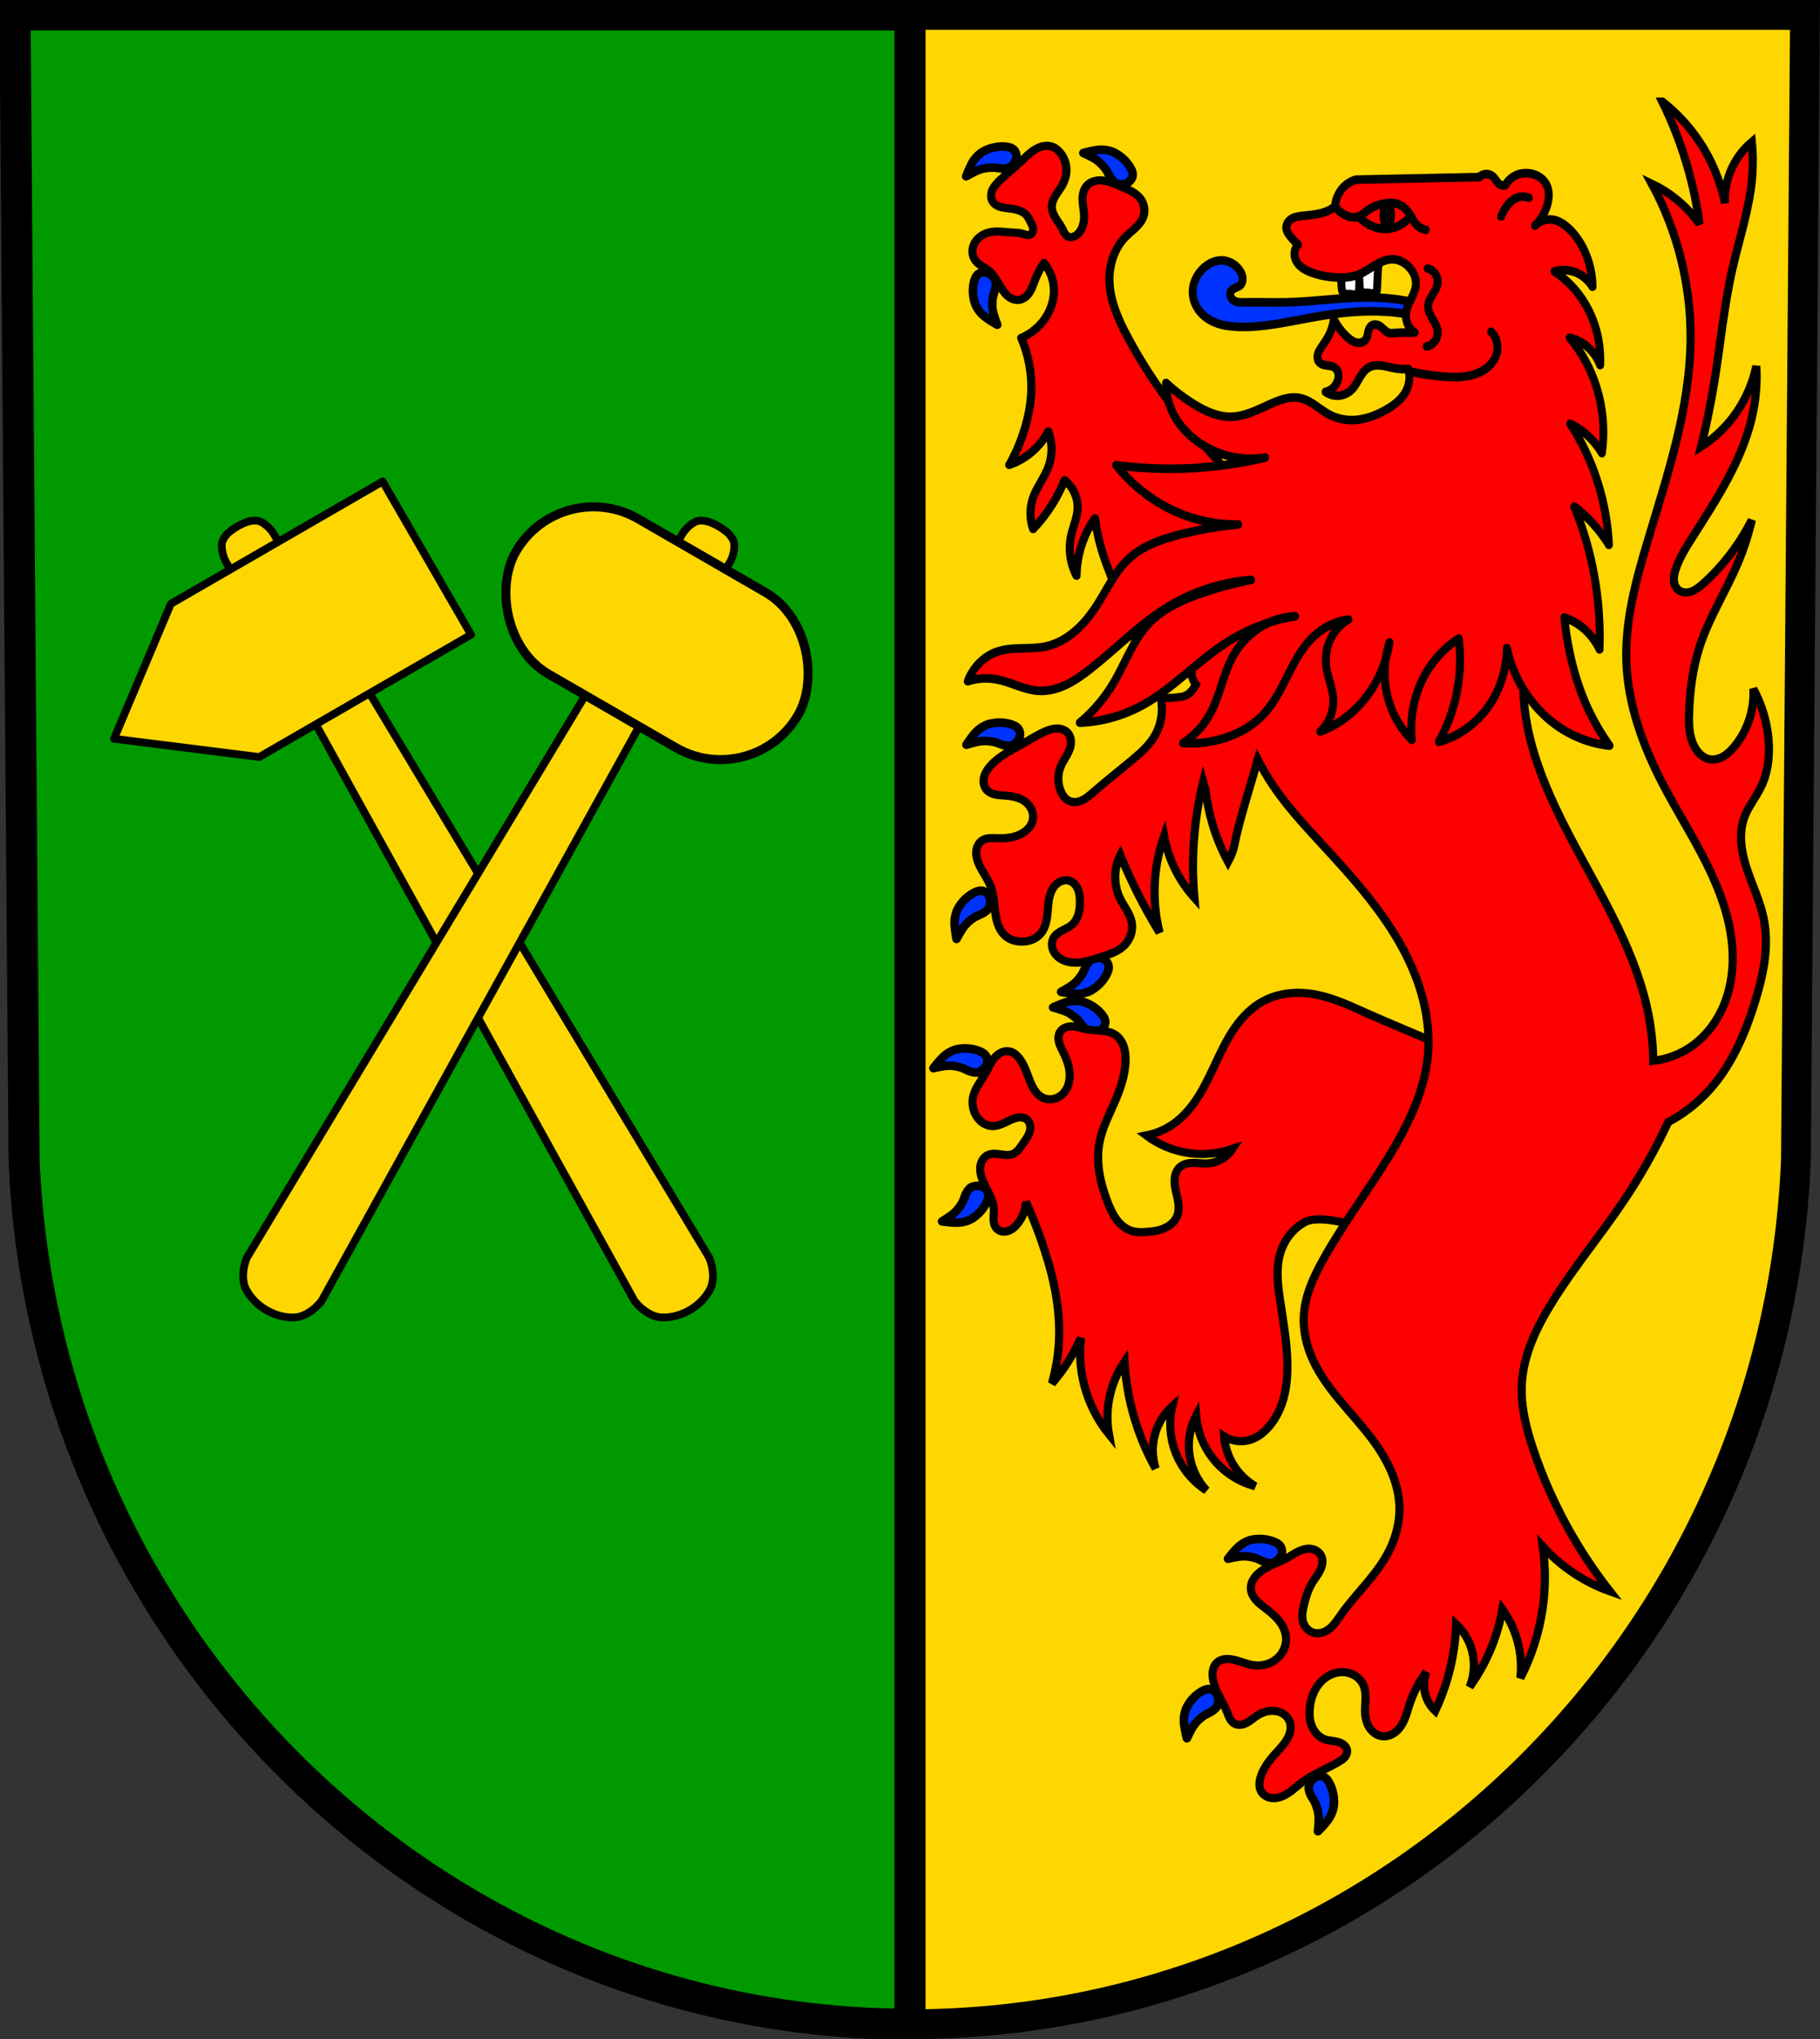 <?xml version="1.0" encoding="UTF-8" standalone="no"?>
<!-- Created with Inkscape (http://www.inkscape.org/) -->

<svg
   xmlns:dc="http://purl.org/dc/elements/1.1/"
   xmlns:cc="http://creativecommons.org/ns#"
   xmlns:rdf="http://www.w3.org/1999/02/22-rdf-syntax-ns#"
   xmlns:svg="http://www.w3.org/2000/svg"
   xmlns="http://www.w3.org/2000/svg"
   xmlns:sodipodi="http://sodipodi.sourceforge.net/DTD/sodipodi-0.dtd"
   xmlns:inkscape="http://www.inkscape.org/namespaces/inkscape"
   width="186.966mm"
   height="209.344mm"
   viewBox="0 0 662.479 741.769"
   id="svg4620"
   version="1.1"
   inkscape:version="0.91 r13725"
   sodipodi:docname="DEU Hochstetten-Dhaun COA.svg">
  <rect x="0" y="0" width="662.479" height="741.769" fill="#333333" stroke="none"/>
  <defs
     id="defs4622">
    <inkscape:path-effect
       effect="spiro"
       id="path-effect5487"
       is_visible="true" />
    <inkscape:path-effect
       effect="spiro"
       id="path-effect5487-2"
       is_visible="true" />
    <inkscape:path-effect
       effect="spiro"
       id="path-effect13517-1"
       is_visible="true" />
    <inkscape:path-effect
       effect="spiro"
       id="path-effect13517-8-3"
       is_visible="true" />
    <inkscape:path-effect
       effect="spiro"
       id="path-effect13434-0"
       is_visible="true" />
    <inkscape:path-effect
       effect="spiro"
       id="path-effect13438-3"
       is_visible="true" />
    <inkscape:path-effect
       effect="spiro"
       id="path-effect13442-0"
       is_visible="true" />
    <inkscape:path-effect
       effect="spiro"
       id="path-effect13450-3"
       is_visible="true" />
    <inkscape:path-effect
       effect="spiro"
       id="path-effect13454-1"
       is_visible="true" />
    <inkscape:path-effect
       effect="spiro"
       id="path-effect13458-8"
       is_visible="true" />
  </defs>
  <sodipodi:namedview
     id="base"
     pagecolor="#ffffff"
     bordercolor="#666666"
     borderopacity="1.0"
     inkscape:pageopacity="0.0"
     inkscape:pageshadow="2"
     inkscape:zoom="0.72752734"
     inkscape:cx="331.14327"
     inkscape:cy="370.88454"
     inkscape:document-units="px"
     inkscape:current-layer="layer1"
     showgrid="false"
     inkscape:window-width="1366"
     inkscape:window-height="745"
     inkscape:window-x="-8"
     inkscape:window-y="-8"
     inkscape:window-maximized="1"
     fit-margin-top="0"
     fit-margin-left="0"
     fit-margin-right="0"
     fit-margin-bottom="0"
     inkscape:snap-midpoints="true"
     inkscape:snap-smooth-nodes="true"
     inkscape:object-nodes="true"
     inkscape:snap-nodes="false" />
  <g
     inkscape:label="Ebene 1"
     inkscape:groupmode="layer"
     id="layer1"
     transform="translate(-3.388,-19.348)">
    <path
       style="fill:#ffd700;fill-opacity:1;fill-rule:evenodd;stroke:none;stroke-width:10.849;stroke-opacity:1"
       inkscape:connector-curvature="0"
       d="M 660.399,24.772 657.095,441.483 C 649.884,616.77 507.409,755.595 334.627,755.693 162.001,755.478 19.473,616.603 12.16,441.483 l -3.305,-416.711 325.764,0 z"
       id="path10563-0-6-7-8-1"
       sodipodi:nodetypes="ccccccc" />
    <path
       style="fill:none;fill-rule:evenodd;stroke:#000000;stroke-width:10.849;stroke-opacity:1"
       inkscape:connector-curvature="0"
       d="M 660.399,24.772 657.095,441.483 C 649.884,616.77 507.409,755.595 334.627,755.693 162.001,755.478 19.473,616.603 12.16,441.483 l -3.305,-416.711 325.764,0 z"
       id="path10563-0-6-7-8"
       sodipodi:nodetypes="ccccccc" />
    <path
       style="fill:#009900;fill-opacity:1;stroke:#000000;stroke-width:11.318;stroke-linejoin:round;stroke-miterlimit:4;stroke-dasharray:none;stroke-opacity:1"
       d="M 5.467 5.424 L 8.771 422.135 C 16.085 597.254 158.614 736.131 331.24 736.346 L 331.24 5.424 L 331.232 5.424 L 5.467 5.424 z "
       transform="translate(3.388,19.348)"
       id="rect5328" />
    <g
       id="g5596"
       transform="matrix(0.866,-0.5,0.5,0.866,-1082.743,597.909)">
      <path
         sodipodi:nodetypes="aaaaccaaccaaaaa"
         inkscape:connector-curvature="0"
         id="path5485-9"
         d="m 1206.772,251.193 c -1.002,0.106 -2.02,0.249 -2.967,0.635 -0.941,0.383 -1.93,0.826 -2.627,1.637 -0.962,1.119 -1.517,2.661 -1.897,4.162 -0.386,1.521 -0.318,3.147 -0.347,4.732 l -5.613,305 c 0.567,4.055 2.526,8.229 5.613,10.166 5.891,3.696 14.313,3.696 20.203,0 3.087,-1.937 5.044,-6.111 5.611,-10.166 l -5.611,-305 c -0.029,-1.585 0.038,-3.211 -0.348,-4.732 -0.381,-1.501 -0.936,-3.043 -1.897,-4.162 -0.697,-0.81 -1.685,-1.254 -2.625,-1.637 -0.948,-0.386 -1.966,-0.528 -2.969,-0.635 -1.502,-0.159 -3.023,-0.159 -4.525,0 z"
         style="fill:#ffd700;fill-opacity:1;fill-rule:evenodd;stroke:#000000;stroke-width:2.819;stroke-linecap:butt;stroke-linejoin:round;stroke-miterlimit:4;stroke-dasharray:none;stroke-opacity:1" />
      <path
         id="rect5508-5"
         transform="translate(3.388,19.348)"
         d="m 1170.568,244.004 -42.465,32.176 42.465,32.176 89.023,0 0,-64.352 -89.023,0 z"
         style="fill:#ffd700;fill-opacity:1;stroke:#000000;stroke-width:2.816;stroke-linecap:round;stroke-linejoin:round;stroke-miterlimit:4;stroke-dasharray:none;stroke-opacity:1"
         inkscape:connector-curvature="0" />
    </g>
    <g
       id="g5592"
       transform="matrix(0.866,0.5,-0.5,0.866,-509.69,-527.779)">
      <path
         sodipodi:nodetypes="aaaaccaaccaaaaa"
         inkscape:connector-curvature="0"
         id="path5485"
         d="m 1037.951,252.42 c -1.002,0.106 -2.02,0.249 -2.967,0.635 -0.941,0.383 -1.93,0.826 -2.627,1.637 -0.962,1.119 -1.517,2.661 -1.897,4.162 -0.386,1.521 -0.318,3.147 -0.347,4.732 l -5.613,305 c 0.567,4.055 2.526,8.229 5.613,10.166 5.891,3.696 14.313,3.696 20.203,0 3.087,-1.937 5.044,-6.111 5.611,-10.166 l -5.611,-305 c -0.029,-1.585 0.038,-3.211 -0.348,-4.732 -0.381,-1.501 -0.936,-3.043 -1.897,-4.162 -0.697,-0.81 -1.685,-1.254 -2.625,-1.637 -0.948,-0.386 -1.966,-0.528 -2.969,-0.635 -1.502,-0.159 -3.023,-0.159 -4.525,0 z"
         style="fill:#ffd700;fill-opacity:1;fill-rule:evenodd;stroke:#000000;stroke-width:2.819;stroke-linecap:butt;stroke-linejoin:round;stroke-miterlimit:4;stroke-dasharray:none;stroke-opacity:1" />
      <rect
         ry="32.61"
         y="264.579"
         x="980.885"
         height="65.221"
         width="118.657"
         id="rect5508"
         style="fill:#ffd700;fill-opacity:1;stroke:#000000;stroke-width:3.273;stroke-linecap:round;stroke-linejoin:round;stroke-miterlimit:4;stroke-dasharray:none;stroke-opacity:1" />
    </g>
    <path
       style="fill:#0033ff;fill-opacity:1;fill-rule:evenodd;stroke:#000000;stroke-width:3.11;stroke-linecap:round;stroke-linejoin:round;stroke-miterlimit:4;stroke-dasharray:none;stroke-opacity:1"
       d="m 402.949,367.764 c 0.697,-0.008 1.392,0.12 1.996,0.409 0.93,0.445 1.745,1.395 1.958,2.414 0.271,1.301 -0.392,2.695 -1.055,3.843 -1.185,2.053 -2.974,3.817 -4.987,5.04 -1.347,0.818 -2.942,1.235 -4.505,1.389 -2.248,0.221 -6.74,-0.699 -6.74,-0.699 0,0 3.387,-1.817 4.829,-3.072 1.06,-0.923 1.956,-2.045 2.739,-3.217 0.845,-1.265 1.18,-2.842 2.082,-4.068 0.461,-0.627 0.949,-1.337 1.664,-1.63 0.62,-0.254 1.322,-0.401 2.019,-0.409 z"
       id="path5864"
       inkscape:connector-curvature="0" />
    <path
       style="fill:#0033ff;fill-opacity:1;fill-rule:evenodd;stroke:#000000;stroke-width:3.11;stroke-linecap:round;stroke-linejoin:round;stroke-miterlimit:4;stroke-dasharray:none;stroke-opacity:1"
       d="m 395.474,383.422 c 0.794,0.041 1.582,0.171 2.331,0.411 2.238,0.717 4.377,2.015 5.999,3.734 0.907,0.961 1.876,2.159 1.909,3.489 0.026,1.041 -0.552,2.157 -1.355,2.808 -1.044,0.847 -2.583,1.144 -3.906,0.942 -0.763,-0.117 -1.398,-0.691 -1.99,-1.193 -1.157,-0.981 -1.844,-2.44 -2.956,-3.472 -1.03,-0.957 -2.157,-1.838 -3.4,-2.486 -1.69,-0.882 -5.4,-1.853 -5.4,-1.853 0,0 4.157,-1.951 6.394,-2.264 0.389,-0.054 0.784,-0.095 1.18,-0.115 0.397,-0.02 0.796,-0.021 1.193,0 z"
       id="path5862"
       inkscape:connector-curvature="0" />
    <path
       style="fill:#ff0000;fill-opacity:1;fill-rule:evenodd;stroke:#000000;stroke-width:2.96;stroke-linecap:round;stroke-linejoin:miter;stroke-miterlimit:4;stroke-dasharray:none;stroke-opacity:1"
       d="m 474.97,380.506 c 1.401,-0.045 2.805,0.007 4.196,0.148 7.558,0.769 14.596,4.049 21.52,7.175 6.627,2.992 26.817,11.405 26.817,11.405 l -3.397,19.634 -2.715,7.298 -1.819,4.039 -1.845,3.729 -2.05,3.895 -1.74,3.126 -2.165,3.81 -1.866,3.249 -2.133,3.701 -2.545,4.53 c 0,0 -3.607,6.752 -5.285,10.193 -4.449,-2.172 -16.706,-4.895 -21.154,-2.723 -4.639,2.265 -8.027,6.74 -9.439,11.705 -1.562,5.491 -0.848,11.343 0,16.988 1.168,7.772 2.574,15.549 2.644,23.408 0.037,4.208 -0.315,8.448 -1.469,12.494 -1.155,4.046 -3.142,7.904 -6.082,10.914 -1.6,1.638 -3.499,3.028 -5.663,3.776 -3.219,1.113 -6.936,0.684 -9.817,-1.133 0.31,3.889 1.624,7.694 3.776,10.948 1.932,2.92 4.536,5.393 7.551,7.173 -6.082,-1.597 -11.61,-5.236 -15.48,-10.193 -3.457,-4.428 -5.584,-9.881 -6.04,-15.48 -1.735,3.37 -2.65,7.158 -2.644,10.948 0.01,5.958 2.351,11.881 6.418,16.235 -5.131,-3.294 -9.163,-8.268 -11.326,-13.969 -1.997,-5.265 -2.397,-11.125 -1.133,-16.613 -2.502,2.276 -4.46,5.146 -5.665,8.306 -1.737,4.556 -1.872,9.705 -0.378,14.347 -3.581,-6.426 -6.375,-13.288 -8.304,-20.387 -1.641,-6.04 -2.656,-12.252 -3.021,-18.501 -2.843,4.189 -4.786,8.985 -5.663,13.971 -0.723,4.111 -0.723,8.347 0,12.458 -4.278,-5.294 -7.393,-11.524 -9.062,-18.123 -1.399,-5.533 -1.785,-11.319 -1.133,-16.988 -1.401,3.14 -3.043,6.171 -4.908,9.06 -1.708,2.646 -3.601,5.171 -5.663,7.551 1.655,-5.765 2.544,-11.747 2.641,-17.744 0.194,-11.985 -2.769,-23.824 -6.796,-35.113 -1.594,-4.469 -3.357,-8.878 -5.285,-13.214 -0.164,2.868 -1.235,5.678 -3.021,7.929 -0.912,1.149 -2.048,2.181 -3.438,2.647 -0.695,0.233 -1.447,0.318 -2.171,0.2 -0.724,-0.118 -1.419,-0.444 -1.942,-0.959 -0.444,-0.438 -0.754,-1 -0.945,-1.594 -0.191,-0.594 -0.266,-1.22 -0.283,-1.843 -0.034,-1.246 0.161,-2.492 0.095,-3.737 -0.128,-2.422 -1.23,-4.673 -2.345,-6.827 -1.115,-2.154 -2.285,-4.355 -2.563,-6.764 -0.134,-1.164 -0.05,-2.368 0.378,-3.458 0.427,-1.091 1.218,-2.059 2.266,-2.582 0.632,-0.315 1.338,-0.464 2.042,-0.502 0.705,-0.039 1.41,0.029 2.11,0.125 0.82,0.112 1.637,0.263 2.464,0.31 0.826,0.048 1.673,-0.013 2.446,-0.31 0.844,-0.325 1.56,-0.922 2.161,-1.598 0.601,-0.676 1.097,-1.436 1.613,-2.179 0.978,-1.407 2.058,-2.802 2.503,-4.457 0.222,-0.827 0.274,-1.711 0.06,-2.541 -0.215,-0.829 -0.71,-1.6 -1.43,-2.064 -0.492,-0.317 -1.071,-0.485 -1.655,-0.532 -0.584,-0.047 -1.173,0.024 -1.744,0.154 -1.504,0.345 -2.877,1.099 -4.269,1.766 -1.392,0.666 -2.872,1.262 -4.415,1.256 -1.241,-0.005 -2.468,-0.412 -3.508,-1.089 -1.04,-0.678 -1.896,-1.621 -2.533,-2.687 -1.205,-2.018 -1.615,-4.495 -1.133,-6.796 0.336,-1.606 1.082,-3.097 1.928,-4.504 0.846,-1.407 1.799,-2.748 2.604,-4.178 1.036,-1.84 1.834,-3.838 3.177,-5.467 0.672,-0.814 1.482,-1.53 2.43,-1.995 0.948,-0.465 2.04,-0.668 3.077,-0.467 0.682,0.133 1.323,0.434 1.89,0.834 0.568,0.4 1.063,0.895 1.507,1.43 2.059,2.481 2.943,5.696 4.154,8.684 0.501,1.235 1.07,2.456 1.861,3.529 0.79,1.074 1.816,2 3.047,2.511 0.978,0.406 2.065,0.538 3.114,0.399 1.049,-0.139 2.059,-0.547 2.926,-1.155 1.334,-0.935 2.313,-2.332 2.863,-3.865 0.55,-1.533 0.688,-3.195 0.536,-4.816 -0.236,-2.511 -1.149,-4.913 -2.266,-7.173 -0.593,-1.199 -1.251,-2.383 -1.58,-3.68 -0.164,-0.648 -0.244,-1.323 -0.184,-1.989 0.06,-0.666 0.263,-1.324 0.631,-1.882 0.501,-0.761 1.292,-1.306 2.153,-1.604 0.861,-0.297 1.791,-0.358 2.699,-0.285 1.816,0.146 3.548,0.815 5.342,1.133 1.658,0.294 3.352,0.285 5.028,0.447 1.676,0.162 3.382,0.512 4.787,1.439 1.425,0.94 2.441,2.42 3.025,4.024 0.584,1.604 0.761,3.331 0.751,5.038 -0.03,5.503 -1.938,10.819 -4.152,15.857 -2.008,4.568 -4.31,9.076 -5.287,13.969 -1.488,7.451 0.227,15.209 3.021,22.275 0.85,2.15 1.812,4.282 3.207,6.125 1.395,1.844 3.265,3.397 5.477,4.069 1.7,0.516 3.513,0.494 5.285,0.378 2.263,-0.149 4.552,-0.456 6.624,-1.378 1.036,-0.461 2.01,-1.077 2.829,-1.861 0.819,-0.784 1.481,-1.738 1.872,-2.802 0.534,-1.452 0.546,-3.051 0.334,-4.583 -0.212,-1.533 -0.639,-3.026 -0.961,-4.54 -0.322,-1.513 -0.54,-3.072 -0.332,-4.605 0.208,-1.533 0.884,-3.051 2.092,-4.018 0.657,-0.526 1.448,-0.872 2.266,-1.072 0.818,-0.2 1.665,-0.26 2.507,-0.253 1.684,0.013 3.363,0.287 5.044,0.192 3.624,-0.205 7.1,-2.231 9.062,-5.285 -5.066,1.75 -10.552,2.273 -15.857,1.511 -5.587,-0.803 -10.964,-3.032 -15.48,-6.418 3.514,-0.677 6.884,-2.103 9.817,-4.154 3.751,-2.622 6.738,-6.215 9.176,-10.088 2.438,-3.873 4.36,-8.044 6.303,-12.188 2.018,-4.301 4.079,-8.608 6.772,-12.522 2.693,-3.914 6.062,-7.449 10.216,-9.754 3.666,-2.034 7.837,-3.035 12.039,-3.169 z"
       id="path5730"
       inkscape:connector-curvature="0"
       sodipodi:nodetypes="ccsccccccccccccssssssscscscccscscscscscscscccscccccccscccscscsccccscsccscccccccscccccsccscscsscccsscsssscssccssscsccsssscc" />
    <path
       inkscape:connector-curvature="0"
       style="fill:#ff0000;fill-opacity:1;fill-rule:evenodd;stroke:#000000;stroke-width:2.96;stroke-linecap:round;stroke-linejoin:miter;stroke-miterlimit:4;stroke-dasharray:none;stroke-opacity:1"
       d="m 608.435,56.28 c 3.777,7.679 6.872,15.693 9.239,23.917 1.948,6.768 3.404,13.676 4.35,20.654 -2.441,-3.472 -5.38,-6.592 -8.698,-9.239 -2.678,-2.137 -5.603,-3.966 -8.698,-5.437 9.293,17.088 14.205,36.535 14.134,55.987 -0.091,25.47 -8.484,50.062 -15.765,74.469 -4.226,14.167 -8.139,28.714 -7.609,43.488 0.554,15.424 5.953,30.321 13.046,44.028 5.063,9.785 11.006,19.097 15.944,28.945 4.938,9.848 8.898,20.397 9.604,31.391 0.426,6.647 -0.368,13.42 -2.775,19.631 -2.408,6.211 -6.474,11.839 -11.901,15.701 -4.156,2.958 -9.068,4.846 -14.134,5.435 -0.066,-5.469 -0.612,-10.932 -1.63,-16.306 -4.174,-22.022 -16.022,-41.681 -26.635,-61.423 -10.1,-18.789 -19.457,-39.009 -19.024,-60.337 0.093,-4.569 0.64,-9.128 1.63,-13.589 -3.181,-1.737 -5.983,-4.164 -8.154,-7.065 -2.054,-2.744 -4.348,-9.241 -4.348,-9.241 l -78.503,-10.27 c 0,0 -7.36,12.405 -11.444,14.722 -4.334,2.459 -4.522,8.617 -9.43,9.478 -2.559,0.449 -5.171,0.586 -7.763,0.409 1.066,4.844 -4.028,9.729 -2.453,14.302 0.314,0.912 0.752,1.739 1.28,2.503 -1.24,2.034 -2.517,3.897 -5.055,4.342 -2.559,0.449 -5.171,0.586 -7.763,0.409 1.066,4.844 0.165,10.09 -2.453,14.302 -1.993,3.205 -4.874,5.747 -7.765,8.173 -4.743,3.98 -9.632,7.787 -14.302,11.853 -1.219,1.061 -2.442,2.152 -3.893,2.864 -0.725,0.356 -1.504,0.613 -2.307,0.702 -0.803,0.088 -1.632,0.004 -2.382,-0.297 -0.782,-0.314 -1.46,-0.857 -2,-1.503 -0.54,-0.647 -0.949,-1.395 -1.27,-2.174 -1.171,-2.844 -1.186,-6.153 0,-8.991 0.776,-1.857 2.028,-3.48 2.862,-5.312 0.51,-1.121 0.864,-2.334 0.852,-3.565 -0.012,-1.231 -0.417,-2.487 -1.26,-3.384 -0.499,-0.53 -1.137,-0.921 -1.823,-1.164 -0.686,-0.243 -1.419,-0.343 -2.147,-0.328 -1.456,0.031 -2.867,0.506 -4.203,1.083 -2.856,1.234 -5.474,2.948 -8.173,4.496 -4.186,2.401 -8.711,4.509 -11.851,8.173 -1.027,1.199 -1.899,2.581 -2.226,4.126 -0.163,0.772 -0.187,1.576 -0.027,2.349 0.159,0.773 0.505,1.514 1.027,2.106 0.776,0.88 1.898,1.391 3.041,1.656 1.144,0.264 2.327,0.305 3.498,0.387 1.376,0.097 2.752,0.259 4.082,0.626 1.33,0.368 2.616,0.948 3.681,1.825 0.946,0.779 1.71,1.788 2.155,2.929 0.445,1.141 0.566,2.412 0.299,3.608 -0.239,1.071 -0.784,2.066 -1.505,2.893 -0.721,0.827 -1.616,1.494 -2.583,2.014 -2.594,1.397 -5.637,1.728 -8.582,1.634 -0.98,-0.031 -1.962,-0.108 -2.939,-0.033 -0.977,0.075 -1.962,0.312 -2.781,0.85 -0.657,0.432 -1.187,1.048 -1.55,1.746 -0.363,0.698 -0.561,1.474 -0.621,2.259 -0.119,1.569 0.315,3.133 0.944,4.575 1.293,2.964 3.406,5.538 4.496,8.582 1.088,3.038 1.086,6.339 1.551,9.532 0.233,1.596 0.588,3.189 1.243,4.664 0.655,1.475 1.624,2.832 2.926,3.785 1.41,1.032 3.158,1.546 4.903,1.636 1.36,0.071 2.739,-0.106 4.016,-0.58 1.277,-0.474 2.45,-1.25 3.34,-2.282 1.533,-1.777 2.133,-4.172 2.413,-6.503 0.279,-2.331 0.289,-4.705 0.856,-6.982 0.423,-1.699 1.189,-3.365 2.492,-4.535 0.651,-0.585 1.432,-1.035 2.278,-1.258 0.847,-0.223 1.759,-0.213 2.586,0.073 0.692,0.239 1.313,0.667 1.814,1.201 0.501,0.534 0.885,1.169 1.162,1.846 0.555,1.354 0.683,2.844 0.703,4.307 0.023,1.557 -0.072,3.13 -0.495,4.629 -0.423,1.499 -1.194,2.928 -2.367,3.953 -1.005,0.879 -2.249,1.422 -3.434,2.035 -1.186,0.613 -2.37,1.344 -3.103,2.459 -0.446,0.679 -0.705,1.478 -0.763,2.288 -0.058,0.81 0.081,1.63 0.378,2.386 0.594,1.512 1.812,2.732 3.244,3.5 2.104,1.129 4.611,1.317 6.979,1.002 2.367,-0.314 4.642,-1.098 6.919,-1.819 3.048,-0.966 6.251,-1.897 8.582,-4.086 1.199,-1.126 2.113,-2.555 2.617,-4.12 0.504,-1.565 0.592,-3.264 0.241,-4.87 -0.654,-2.988 -2.728,-5.433 -4.086,-8.173 -2.443,-4.933 -2.443,-11.006 0,-15.938 1.987,4.853 4.169,9.626 6.539,14.304 2.399,4.734 4.99,9.37 7.765,13.894 -1.593,-6.394 -2.149,-13.046 -1.636,-19.616 0.413,-5.289 1.516,-10.522 3.271,-15.528 0.778,4.251 2.157,8.392 4.086,12.259 1.843,3.697 4.188,7.143 6.948,10.216 -0.673,-7.609 -0.673,-15.276 0,-22.884 0.575,-6.498 1.646,-12.952 3.19,-19.29 0.203,0.708 0.414,1.413 0.642,2.112 0.068,0.21 0.143,0.416 0.214,0.624 0.464,4.218 1.294,8.395 2.492,12.465 1.416,4.814 3.338,9.48 5.722,13.895 1.055,-1.965 1.925,-4.06 2.347,-6.242 1.716,-8.867 5.395,-19.932 8.459,-30.963 1.679,3.235 3.499,6.392 5.533,9.407 6.292,9.325 14.292,17.456 21.838,25.731 11.871,13.018 23.456,26.818 29.899,43.215 3.689,9.389 5.602,19.584 4.62,29.624 -1.105,11.293 -5.792,21.944 -11.415,31.8 -8.135,14.259 -18.318,27.274 -26.365,41.582 -3.656,6.501 -6.924,13.479 -7.339,20.926 -0.306,5.499 0.982,11.023 3.263,16.037 5.027,11.051 14.498,19.339 21.741,29.082 5.27,7.089 9.486,15.36 9.787,24.189 0.206,6.044 -1.457,12.081 -4.348,17.393 -4.423,8.13 -11.515,14.454 -16.852,22.015 -1.163,1.648 -2.258,3.373 -3.752,4.728 -0.747,0.677 -1.592,1.256 -2.527,1.636 -0.934,0.38 -1.962,0.557 -2.962,0.432 -1.078,-0.135 -2.104,-0.623 -2.912,-1.349 -0.808,-0.726 -1.399,-1.688 -1.709,-2.729 -0.576,-1.935 -0.19,-4.013 0.272,-5.978 0.665,-2.83 1.497,-5.661 2.991,-8.154 0.953,-1.591 2.167,-3.029 2.97,-4.701 0.402,-0.836 0.697,-1.732 0.779,-2.656 0.082,-0.924 -0.059,-1.878 -0.488,-2.7 -0.363,-0.696 -0.926,-1.283 -1.592,-1.7 -0.666,-0.416 -1.431,-0.663 -2.212,-0.746 -1.525,-0.161 -3.057,0.303 -4.437,0.973 -1.379,0.671 -2.647,1.546 -3.989,2.288 -1.875,1.035 -3.884,1.802 -5.822,2.714 -1.938,0.912 -3.838,1.993 -5.321,3.538 -0.634,0.661 -1.188,1.406 -1.58,2.234 -0.392,0.828 -0.619,1.742 -0.594,2.658 0.043,1.577 0.829,3.059 1.866,4.248 1.037,1.189 2.319,2.13 3.569,3.091 1.691,1.3 3.355,2.665 4.704,4.317 1.349,1.652 2.378,3.622 2.635,5.739 0.183,1.513 -0.036,3.069 -0.609,4.481 -0.573,1.412 -1.498,2.676 -2.652,3.671 -2.211,1.906 -5.253,2.77 -8.154,2.448 -2.887,-0.321 -5.555,-1.731 -8.426,-2.176 -0.898,-0.139 -1.818,-0.182 -2.714,-0.027 -0.895,0.155 -1.767,0.514 -2.45,1.114 -0.739,0.649 -1.226,1.553 -1.472,2.505 -0.246,0.952 -0.262,1.953 -0.158,2.931 0.223,2.09 0.98,4.089 1.902,5.978 1.067,2.185 2.366,4.262 3.261,6.524 0.321,0.812 0.592,1.646 0.996,2.421 0.404,0.774 0.96,1.498 1.721,1.927 0.688,0.388 1.508,0.512 2.293,0.43 0.785,-0.082 1.539,-0.361 2.236,-0.732 1.394,-0.742 2.562,-1.843 3.897,-2.687 1.776,-1.122 3.884,-1.775 5.98,-1.63 1.102,0.076 2.195,0.372 3.153,0.921 0.958,0.55 1.776,1.358 2.282,2.34 0.45,0.872 0.647,1.865 0.626,2.847 -0.021,0.981 -0.256,1.953 -0.626,2.862 -0.983,2.413 -2.865,4.323 -4.62,6.25 -2.407,2.644 -4.705,5.538 -5.709,8.969 -0.249,0.851 -0.413,1.732 -0.397,2.619 0.016,0.887 0.217,1.781 0.669,2.544 0.365,0.617 0.887,1.138 1.492,1.524 0.604,0.386 1.29,0.641 1.997,0.765 1.413,0.248 2.883,-0.021 4.207,-0.572 2.649,-1.102 4.694,-3.245 6.981,-4.978 4.143,-3.139 9.123,-4.952 13.589,-7.611 0.728,-0.433 1.453,-0.897 2.024,-1.523 0.571,-0.625 0.981,-1.435 0.967,-2.282 -0.014,-0.835 -0.442,-1.631 -1.054,-2.199 -0.612,-0.568 -1.392,-0.927 -2.195,-1.156 -1.606,-0.459 -3.334,-0.427 -4.905,-0.993 -1.069,-0.385 -2.033,-1.04 -2.82,-1.86 -0.787,-0.82 -1.398,-1.802 -1.831,-2.852 -0.866,-2.101 -1.012,-4.442 -0.784,-6.703 0.269,-2.671 1.06,-5.317 2.523,-7.568 1.463,-2.251 3.625,-4.088 6.173,-4.934 2.036,-0.676 4.307,-0.699 6.314,0.058 2.007,0.757 3.722,2.315 4.558,4.29 0.642,1.516 0.757,3.203 0.715,4.849 -0.042,1.646 -0.234,3.29 -0.172,4.936 0.075,1.984 0.544,3.995 1.646,5.647 0.551,0.826 1.257,1.553 2.091,2.091 0.834,0.538 1.799,0.886 2.789,0.96 1.394,0.104 2.797,-0.337 3.964,-1.104 1.168,-0.768 2.11,-1.85 2.841,-3.041 1.461,-2.383 2.091,-5.162 2.978,-7.813 1.369,-4.091 3.397,-7.961 5.98,-11.415 -1.113,2.945 -1.113,6.294 0,9.239 0.699,1.849 1.823,3.537 3.261,4.893 1.736,-3.687 3.193,-7.507 4.35,-11.415 1.934,-6.53 3.032,-13.307 3.261,-20.113 2.104,1.976 3.782,4.403 4.891,7.067 2.073,4.979 2.073,10.784 0,15.763 3.61,-5.015 6.544,-10.515 8.698,-16.306 1.442,-3.878 2.534,-7.886 3.261,-11.959 2.461,3.448 4.311,7.331 5.437,11.415 1.215,4.407 1.586,9.045 1.087,13.589 4.13,-7.976 6.898,-16.654 8.152,-25.548 1.041,-7.38 1.041,-14.907 0,-22.287 3.38,3.718 7.224,7.013 11.415,9.785 4.065,2.688 8.456,4.883 13.046,6.522 -12.027,-15.31 -21.443,-32.666 -27.722,-51.095 -2.688,-7.889 -4.822,-16.142 -4.348,-24.463 0.6,-10.527 5.327,-20.383 10.872,-29.352 7.932,-12.831 17.669,-24.448 26.091,-36.963 6.167,-9.164 11.624,-18.804 16.306,-28.809 5.726,-3.046 10.905,-7.116 15.22,-11.959 7.931,-8.903 12.754,-20.145 16.306,-31.526 3.074,-9.847 5.307,-20.33 3.263,-30.441 -1.268,-6.27 -4.121,-12.089 -6.129,-18.162 -1.004,-3.037 -1.801,-6.162 -2.064,-9.349 -0.263,-3.187 0.021,-6.45 1.126,-9.451 1.43,-3.887 4.151,-7.156 5.98,-10.872 2.787,-5.662 3.406,-12.207 2.717,-18.48 -0.667,-6.076 -2.526,-12.018 -5.437,-17.393 0.454,7.619 -2.131,15.375 -7.065,21.198 -1.161,1.37 -2.467,2.652 -4.043,3.513 -1.576,0.861 -3.455,1.271 -5.198,0.836 -1.796,-0.448 -3.285,-1.747 -4.348,-3.263 -1.351,-1.926 -2.103,-4.224 -2.461,-6.549 -0.359,-2.325 -0.341,-4.689 -0.258,-7.04 0.284,-8.094 1.314,-16.211 3.806,-23.917 3.496,-10.81 9.755,-20.501 14.133,-30.984 2.056,-4.923 3.693,-10.02 4.891,-15.22 -2.444,4.801 -5.36,9.359 -8.696,13.589 -2.782,3.527 -5.858,6.829 -9.241,9.785 -1.222,1.068 -2.517,2.109 -4.047,2.65 -0.765,0.27 -1.585,0.41 -2.394,0.347 -0.809,-0.063 -1.609,-0.334 -2.257,-0.823 -0.547,-0.413 -0.976,-0.973 -1.266,-1.594 -0.29,-0.621 -0.445,-1.301 -0.491,-1.985 -0.093,-1.368 0.24,-2.73 0.671,-4.032 1.353,-4.089 3.668,-7.781 5.98,-11.415 9.237,-14.518 18.995,-29.312 22.285,-46.202 1.045,-5.361 1.41,-10.856 1.087,-16.308 -1.475,7.131 -4.669,13.9 -9.239,19.569 -3.073,3.812 -6.758,7.129 -10.872,9.785 1.956,-7.901 3.588,-15.883 4.891,-23.917 2.205,-13.588 3.473,-27.343 6.524,-40.767 2.428,-10.685 5.984,-21.168 7.065,-32.071 0.466,-4.696 0.466,-9.437 0,-14.133 -3.295,2.786 -5.924,6.355 -7.609,10.328 -1.595,3.76 -2.343,7.877 -2.174,11.959 -1.603,-7.932 -4.761,-15.548 -9.241,-22.287 -3.707,-5.576 -8.314,-10.552 -13.589,-14.676 z"
       id="path5786-4" />
    <path
       style="fill:#0033ff;fill-opacity:1;fill-rule:evenodd;stroke:#000000;stroke-width:3.11;stroke-linecap:round;stroke-linejoin:round;stroke-miterlimit:4;stroke-dasharray:none;stroke-opacity:1"
       d="m 481.643,666.194 c 0.134,-0.104 0.274,-0.2 0.418,-0.285 0.445,-0.261 0.975,-0.426 1.514,-0.477 0.539,-0.051 1.084,0.014 1.559,0.214 1.212,0.513 1.968,1.859 2.525,3.064 0.997,2.154 1.42,4.644 1.273,7.017 -0.099,1.587 -0.663,3.158 -1.424,4.549 -1.095,1.999 -4.393,5.221 -4.393,5.221 0,0 0.444,-3.856 0.242,-5.771 -0.149,-1.408 -0.552,-2.791 -1.061,-4.109 -0.55,-1.424 -1.644,-2.601 -2.13,-4.049 -0.248,-0.74 -0.549,-1.55 -0.381,-2.313 0.254,-1.157 0.921,-2.331 1.859,-3.062 z"
       id="path7966-4"
       inkscape:connector-curvature="0" />
    <path
       style="fill:#0033ff;fill-opacity:1;fill-rule:evenodd;stroke:#000000;stroke-width:3.11;stroke-linecap:round;stroke-linejoin:round;stroke-miterlimit:4;stroke-dasharray:none;stroke-opacity:1"
       d="m 368.509,72.645 c 1.329,0.032 2.87,0.187 3.837,1.093 0.757,0.71 1.137,1.899 1.027,2.922 -0.143,1.33 -1.027,2.625 -2.114,3.418 -0.627,0.457 -1.49,0.504 -2.268,0.571 -1.52,0.131 -3.045,-0.403 -4.57,-0.34 -1.413,0.058 -2.842,0.236 -4.187,0.66 -1.83,0.576 -5.165,2.521 -5.165,2.521 0,0 1.581,-4.303 2.954,-6.103 0.955,-1.251 2.154,-2.394 3.562,-3.116 2.104,-1.079 4.549,-1.683 6.925,-1.626 z"
       id="path5876"
       inkscape:connector-curvature="0" />
    <path
       style="fill:#0033ff;fill-opacity:1;fill-rule:evenodd;stroke:#000000;stroke-width:3.11;stroke-linecap:round;stroke-linejoin:round;stroke-miterlimit:4;stroke-dasharray:none;stroke-opacity:1"
       d="m 404.395,73.795 c 1.57,0.037 3.194,0.335 4.596,1.051 2.097,1.069 4.006,2.696 5.337,4.655 0.744,1.096 1.508,2.436 1.332,3.754 -0.138,1.032 -0.883,2.04 -1.778,2.553 -1.164,0.667 -2.729,0.714 -4.003,0.3 -0.735,-0.239 -1.274,-0.911 -1.78,-1.502 -0.988,-1.155 -1.436,-2.705 -2.371,-3.904 -0.866,-1.111 -1.84,-2.162 -2.964,-3.003 -1.529,-1.144 -5.042,-2.701 -5.042,-2.701 0,0 4.414,-1.255 6.672,-1.203 z"
       id="path5874"
       inkscape:connector-curvature="0" />
    <path
       style="fill:#0033ff;fill-opacity:1;fill-rule:evenodd;stroke:#000000;stroke-width:3.11;stroke-linecap:round;stroke-linejoin:round;stroke-miterlimit:4;stroke-dasharray:none;stroke-opacity:1"
       d="m 361.782,118.382 c 0.271,0.013 0.535,0.054 0.786,0.124 1.303,0.36 2.451,1.435 3.064,2.626 0.088,0.172 0.148,0.354 0.188,0.543 0.03,0.141 0.049,0.284 0.059,0.431 0.03,0.441 -0.015,0.901 -0.049,1.334 -0.118,1.505 -0.898,2.902 -1.085,4.4 -0.173,1.388 -0.229,2.812 -0.026,4.195 0.275,1.881 1.668,5.455 1.668,5.455 0,0 -4.033,-2.254 -5.603,-3.892 -1.092,-1.139 -2.035,-2.496 -2.525,-3.989 -0.732,-2.231 -0.935,-4.72 -0.49,-7.028 0.249,-1.291 0.657,-2.766 1.719,-3.56 0.624,-0.466 1.482,-0.679 2.294,-0.64 z"
       id="path5870"
       inkscape:connector-curvature="0" />
    <path
       style="fill:#0033ff;fill-opacity:1;fill-rule:evenodd;stroke:#000000;stroke-width:3.11;stroke-linecap:round;stroke-linejoin:round;stroke-miterlimit:4;stroke-dasharray:none;stroke-opacity:1"
       d="m 367.064,282.204 c 1.203,-0.017 2.408,0.113 3.56,0.401 1.288,0.322 2.756,0.812 3.503,1.909 0.585,0.859 0.697,2.105 0.369,3.08 -0.428,1.269 -1.569,2.34 -2.8,2.877 -0.71,0.31 -1.562,0.167 -2.334,0.063 -1.511,-0.204 -2.881,-1.062 -4.382,-1.334 -1.39,-0.252 -2.822,-0.387 -4.226,-0.267 -1.909,0.163 -5.58,1.33 -5.58,1.33 0,0 2.472,-3.859 4.199,-5.317 1.201,-1.014 2.618,-1.868 4.147,-2.266 1.142,-0.297 2.343,-0.459 3.545,-0.476 z"
       id="path5868"
       inkscape:connector-curvature="0" />
    <path
       style="fill:#0033ff;fill-opacity:1;fill-rule:evenodd;stroke:#000000;stroke-width:3.11;stroke-linecap:round;stroke-linejoin:round;stroke-miterlimit:4;stroke-dasharray:none;stroke-opacity:1"
       d="m 360.567,343.34 c 0.163,0.007 0.325,0.024 0.486,0.059 1.006,0.217 1.94,1.048 2.377,1.99 0.569,1.226 0.498,2.811 -0.01,4.066 -0.291,0.724 -0.994,1.219 -1.614,1.685 l 0,0 c -1.212,0.91 -2.77,1.246 -4.021,2.1 -1.159,0.791 -2.268,1.694 -3.181,2.766 -1.242,1.458 -3.043,4.886 -3.043,4.886 0,0 -0.901,-4.551 -0.678,-6.828 0.155,-1.583 0.572,-3.199 1.383,-4.562 1.212,-2.037 2.958,-3.842 4.987,-5.038 0.993,-0.585 2.173,-1.172 3.313,-1.124 z"
       id="path5866"
       inkscape:connector-curvature="0" />
    <path
       style="fill:#0033ff;fill-opacity:1;fill-rule:evenodd;stroke:#000000;stroke-width:3.11;stroke-linecap:round;stroke-linejoin:round;stroke-miterlimit:4;stroke-dasharray:none;stroke-opacity:1"
       d="m 354.715,400.698 c 1.49,0.003 2.984,0.235 4.376,0.707 1.245,0.422 2.651,1.028 3.292,2.189 0.502,0.909 0.504,2.165 0.093,3.12 -0.534,1.242 -1.755,2.234 -3.019,2.679 -0.729,0.257 -1.56,0.049 -2.314,-0.115 -1.475,-0.321 -2.753,-1.288 -4.212,-1.677 -1.352,-0.36 -2.753,-0.606 -4.151,-0.593 -1.901,0.017 -5.631,0.907 -5.631,0.907 0,0 2.781,-3.689 4.616,-5.021 1.276,-0.927 2.749,-1.676 4.295,-1.958 0.866,-0.158 1.761,-0.239 2.654,-0.237 z"
       id="path5860"
       inkscape:connector-curvature="0" />
    <path
       style="fill:#0033ff;fill-opacity:1;fill-rule:evenodd;stroke:#000000;stroke-width:3.11;stroke-linecap:round;stroke-linejoin:round;stroke-miterlimit:4;stroke-dasharray:none;stroke-opacity:1"
       d="m 359.475,450.7 c 0.523,0.021 1.036,0.12 1.504,0.314 0.96,0.397 1.838,1.303 2.112,2.304 0.35,1.279 -0.235,2.694 -0.832,3.865 -0.667,1.309 -1.578,2.518 -2.642,3.56 -0.638,0.625 -1.333,1.19 -2.063,1.681 -1.304,0.876 -2.883,1.367 -4.444,1.593 -2.245,0.326 -6.813,-0.375 -6.813,-0.375 0,0 3.296,-1.964 4.669,-3.278 1.01,-0.966 1.844,-2.121 2.561,-3.323 0.774,-1.296 1.014,-2.879 1.847,-4.139 l 0,0 c 0.426,-0.644 0.872,-1.374 1.573,-1.699 0.76,-0.352 1.656,-0.539 2.527,-0.504 z"
       id="path5858"
       inkscape:connector-curvature="0" />
    <path
       style="fill:#0033ff;fill-opacity:1;fill-rule:evenodd;stroke:#000000;stroke-width:3.11;stroke-linecap:round;stroke-linejoin:round;stroke-miterlimit:4;stroke-dasharray:none;stroke-opacity:1"
       d="m 461.938,579.15 c 1.489,0.004 2.983,0.233 4.374,0.705 1.245,0.422 2.655,1.028 3.296,2.189 0.503,0.909 0.504,2.169 0.093,3.124 -0.534,1.242 -1.757,2.23 -3.021,2.675 -0.729,0.257 -1.558,0.049 -2.312,-0.115 -1.475,-0.321 -2.755,-1.288 -4.214,-1.677 -1.352,-0.36 -2.755,-0.606 -4.153,-0.593 -1.901,0.017 -5.631,0.909 -5.631,0.909 0,0 2.783,-3.691 4.619,-5.023 1.276,-0.927 2.751,-1.676 4.297,-1.958 0.866,-0.158 1.757,-0.237 2.65,-0.235 l 0.002,0 z"
       id="path5856"
       inkscape:connector-curvature="0" />
    <path
       style="fill:#0033ff;fill-opacity:1;fill-rule:evenodd;stroke:#000000;stroke-width:3.11;stroke-linecap:round;stroke-linejoin:round;stroke-miterlimit:4;stroke-dasharray:none;stroke-opacity:1"
       d="m 443.326,633.763 c 0.164,-0.002 0.329,0.01 0.492,0.036 1.022,0.163 2.01,0.939 2.509,1.853 0.649,1.189 0.678,2.765 0.253,4.039 -0.245,0.735 -0.917,1.264 -1.508,1.76 -1.157,0.968 -2.7,1.384 -3.9,2.298 -1.112,0.847 -2.166,1.804 -3.013,2.918 -1.152,1.514 -2.735,5.017 -2.735,5.017 0,0 -1.194,-4.478 -1.116,-6.753 0.054,-1.582 0.368,-3.209 1.093,-4.606 0.949,-1.827 2.319,-3.501 3.958,-4.758 0.234,-0.18 0.474,-0.35 0.719,-0.512 0.958,-0.634 2.102,-1.28 3.248,-1.292 z"
       id="path5854"
       inkscape:connector-curvature="0" />
    <path
       style="fill:#ff0000;fill-opacity:1;fill-rule:evenodd;stroke:#000000;stroke-width:2.96;stroke-linecap:butt;stroke-linejoin:round;stroke-miterlimit:4;stroke-dasharray:none;stroke-opacity:1"
       d="m 384.746,72.39 c 0.61,0.029 1.214,0.147 1.784,0.366 1.255,0.483 2.287,1.432 3.079,2.518 1.291,1.772 2.005,3.966 1.957,6.158 -0.042,1.968 -0.687,3.896 -1.678,5.597 -0.714,1.226 -1.605,2.342 -2.336,3.559 -0.731,1.217 -1.307,2.578 -1.302,3.998 0.011,1.522 0.679,2.963 1.486,4.254 0.807,1.291 1.761,2.494 2.431,3.861 0.225,0.46 0.419,0.938 0.672,1.382 0.254,0.444 0.577,0.861 1.008,1.138 0.332,0.213 0.72,0.335 1.113,0.368 0.393,0.033 0.792,-0.022 1.167,-0.145 0.751,-0.245 1.394,-0.75 1.916,-1.343 1.396,-1.584 1.964,-3.767 1.959,-5.878 0,-2.249 -0.603,-4.468 -0.559,-6.716 0.017,-0.86 0.129,-1.723 0.395,-2.541 0.266,-0.818 0.69,-1.592 1.283,-2.216 0.762,-0.801 1.786,-1.331 2.862,-1.589 1.075,-0.258 2.202,-0.255 3.296,-0.091 2.253,0.339 4.345,1.336 6.437,2.239 1.226,0.529 2.467,1.031 3.633,1.682 1.166,0.651 2.263,1.462 3.083,2.516 0.727,0.934 1.22,2.05 1.417,3.218 0.197,1.167 0.096,2.383 -0.298,3.499 -0.545,1.543 -1.622,2.845 -2.802,3.979 -1.18,1.134 -2.483,2.136 -3.636,3.298 -4.233,4.268 -6.13,10.506 -5.876,16.512 0.293,6.926 3.195,13.463 6.437,19.591 5.053,9.548 11.05,18.58 17.631,27.147 8.097,10.539 17.078,20.38 26.586,29.665 3.289,3.212 6.642,6.359 10.056,9.437 -4.961,3.923 -8.076,9.609 -11.852,14.618 -3.016,4 -5.687,8.25 -8.617,12.314 -2.479,3.438 -4.932,6.9 -7.583,10.207 -2.394,2.987 -7.506,8.692 -7.506,8.692 0,0 -7.314,-1.923 -11.064,-2.371 -4.85,-0.58 -9.769,-0.58 -14.618,0 2.159,-2.976 3.414,-6.6 3.557,-10.273 0.122,-3.15 -0.554,-6.284 -1.508,-9.288 -0.955,-3.004 -2.19,-5.91 -3.234,-8.885 -1.706,-4.862 -2.899,-9.903 -3.555,-15.014 -1.387,1.985 -2.581,4.105 -3.557,6.321 -2.024,4.594 -3.107,9.599 -3.162,14.618 -2.333,-4.443 -3.044,-9.715 -1.974,-14.618 0.723,-3.316 2.231,-6.487 2.369,-9.878 0.16,-3.913 -1.66,-7.856 -4.74,-10.273 -1.11,2.731 -2.432,5.375 -3.95,7.902 -2.134,3.552 -4.658,6.871 -7.509,9.878 -1.287,-3.674 -1.287,-7.783 0,-11.457 1.365,-3.896 4.079,-7.2 5.533,-11.064 1.564,-4.157 1.564,-8.881 0,-13.038 -1.404,2.672 -3.288,5.093 -5.533,7.112 -2.519,2.266 -5.491,4.022 -8.69,5.136 2.521,-4.489 4.514,-9.273 5.926,-14.223 0.994,-3.484 1.702,-7.056 1.976,-10.668 0.551,-7.259 -0.681,-14.647 -3.557,-21.335 2.887,-1.226 5.481,-3.136 7.507,-5.531 3.038,-3.59 4.769,-8.353 4.347,-13.038 -0.285,-3.165 -1.542,-6.236 -3.557,-8.692 -1.275,1.846 -2.339,3.839 -3.162,5.926 -0.616,1.564 -1.106,3.195 -1.993,4.622 -0.443,0.714 -0.986,1.373 -1.649,1.889 -0.663,0.516 -1.451,0.885 -2.284,0.995 -0.721,0.095 -1.461,-0.005 -2.146,-0.248 -0.685,-0.243 -1.315,-0.626 -1.875,-1.09 -1.119,-0.928 -1.945,-2.157 -2.696,-3.402 -1.273,-2.109 -2.431,-4.377 -4.345,-5.928 -0.771,-0.625 -1.642,-1.111 -2.479,-1.645 -0.837,-0.534 -1.655,-1.127 -2.264,-1.91 -0.686,-0.881 -1.077,-1.982 -1.14,-3.097 -0.064,-1.115 0.197,-2.241 0.708,-3.234 1.02,-1.987 3.014,-3.378 5.175,-3.942 2.818,-0.735 5.783,-0.166 8.69,0 1.193,0.068 2.407,0.07 3.557,0.395 0.483,0.137 0.951,0.33 1.442,0.435 0.491,0.104 1.022,0.112 1.473,-0.11 0.4,-0.196 0.704,-0.562 0.867,-0.977 0.163,-0.415 0.192,-0.875 0.13,-1.316 -0.123,-0.882 -0.589,-1.673 -0.997,-2.464 -0.345,-0.669 -0.66,-1.362 -1.119,-1.959 -0.76,-0.989 -1.877,-1.66 -3.054,-2.071 -1.178,-0.412 -2.423,-0.582 -3.662,-0.726 -1.099,-0.128 -2.211,-0.24 -3.259,-0.594 -1.048,-0.354 -2.044,-0.981 -2.617,-1.926 -0.391,-0.644 -0.567,-1.406 -0.55,-2.158 0.017,-0.753 0.219,-1.495 0.538,-2.177 0.638,-1.364 1.716,-2.467 2.81,-3.501 2.546,-2.405 5.293,-4.589 7.838,-6.996 1.575,-1.49 3.094,-3.081 4.966,-4.176 0.936,-0.547 1.956,-0.965 3.025,-1.142 0.267,-0.044 0.538,-0.074 0.809,-0.087 0.203,-0.01 0.407,-0.01 0.61,0 z"
       id="path5788"
       inkscape:connector-curvature="0" />
    <g
       id="g6123"
       transform="matrix(1.412,0,0,1.533,-806.468,-330.833)"
       style="stroke:#000000;stroke-width:2.039;stroke-linecap:round;stroke-linejoin:round;stroke-miterlimit:4;stroke-dasharray:none;stroke-opacity:1">
      <path
         sodipodi:nodetypes="caaaaaaaacc"
         inkscape:connector-curvature="0"
         inkscape:original-d="m 919.31875,291.56196 c 0,0 -0.0896,3.26837 0.0726,4.89058 0.0394,0.39409 0.0457,0.81161 0.21801,1.1679 0.11248,0.23266 0.2742,0.47708 0.50867,0.58395 0.24264,0.11059 0.5331,-0.0107 0.79934,0 0.60701,0.0243 1.21282,0.21257 1.81669,0.14599 0.32749,-0.0361 0.7155,-0.0542 0.94468,-0.29197 0.19211,-0.19932 0.1744,-0.529 0.21799,-0.80294 0.22591,-1.41938 0.0906,-2.87494 0.21801,-4.30663 0.0848,-0.95289 0.36332,-2.84676 0.36332,-2.84676 z"
         inkscape:path-effect="#path-effect13517-1"
         id="path13515-3"
         d="m 919.319,291.562 c -0.081,1.63 -0.056,3.264 0.073,4.891 0.031,0.396 0.07,0.799 0.218,1.168 0.049,0.123 0.111,0.243 0.195,0.346 0.084,0.103 0.19,0.19 0.314,0.238 0.126,0.049 0.264,0.056 0.398,0.047 0.134,-0.009 0.267,-0.034 0.401,-0.047 0.606,-0.06 1.209,0.116 1.817,0.146 0.171,0.009 0.344,0.005 0.51,-0.036 0.166,-0.042 0.325,-0.125 0.435,-0.256 0.091,-0.108 0.145,-0.243 0.175,-0.382 0.03,-0.138 0.037,-0.28 0.043,-0.421 0.066,-1.436 0.097,-2.874 0.218,-4.307 0.081,-0.953 0.202,-1.904 0.363,-2.847 l -5.159,1.46 z"
         style="fill:#ffffff;fill-rule:evenodd;stroke:#000000;stroke-width:2.039;stroke-linecap:round;stroke-linejoin:round;stroke-miterlimit:4;stroke-dasharray:none;stroke-opacity:1" />
      <path
         sodipodi:nodetypes="caaaaaaaacc"
         inkscape:connector-curvature="0"
         inkscape:original-d="m 923.97544,291.27303 c 0,0 -0.0896,3.26838 0.0726,4.89058 0.0394,0.3941 0.0457,0.81162 0.21801,1.16791 0.11248,0.23266 0.2742,0.47708 0.50867,0.58395 0.24264,0.11059 0.5331,-0.0107 0.79933,0 0.60702,0.0243 1.21283,0.21257 1.8167,0.14599 0.32749,-0.0361 0.7155,-0.0542 0.94468,-0.29197 0.19211,-0.19932 0.1744,-0.52901 0.21799,-0.80294 0.22591,-1.41938 0.0906,-2.87494 0.21801,-4.30663 0.0848,-0.95289 0.36332,-2.84676 0.36332,-2.84676 z"
         inkscape:path-effect="#path-effect13517-8-3"
         id="path13515-2-6"
         d="m 923.975,291.273 c -0.081,1.63 -0.056,3.264 0.073,4.891 0.031,0.396 0.07,0.799 0.218,1.168 0.049,0.123 0.111,0.243 0.195,0.346 0.084,0.103 0.19,0.19 0.314,0.238 0.126,0.049 0.264,0.056 0.398,0.047 0.134,-0.009 0.267,-0.034 0.401,-0.047 0.606,-0.06 1.209,0.116 1.817,0.146 0.171,0.009 0.344,0.005 0.51,-0.036 0.166,-0.042 0.325,-0.125 0.435,-0.256 0.091,-0.108 0.145,-0.243 0.175,-0.382 0.03,-0.138 0.037,-0.28 0.043,-0.421 0.066,-1.436 0.097,-2.874 0.218,-4.307 0.081,-0.953 0.202,-1.904 0.363,-2.847 l -5.159,1.46 z"
         style="fill:#ffffff;fill-rule:evenodd;stroke:#000000;stroke-width:2.039;stroke-linecap:round;stroke-linejoin:round;stroke-miterlimit:4;stroke-dasharray:none;stroke-opacity:1" />
      <path
         id="path7842"
         d="m 888.264,290.213 c -1.607,0.039 -3.152,0.746 -4.386,1.777 -0.917,0.766 -1.685,1.718 -2.194,2.8 -0.509,1.081 -0.754,2.292 -0.651,3.482 0.137,1.577 0.883,3.072 1.962,4.229 1.079,1.158 2.476,1.992 3.965,2.528 1.816,0.654 3.76,0.878 5.69,0.949 6.492,0.238 12.909,-1.197 19.319,-2.252 6.422,-1.058 12.946,-1.741 19.44,-1.304 3.479,0.234 6.935,0.79 10.311,1.658 l 0.592,-2.845 c -4.129,-1.186 -8.393,-1.903 -12.683,-2.134 -8.219,-0.441 -16.425,0.9 -24.654,1.068 -3.555,0.072 -7.111,-0.074 -10.666,0 -0.443,0.01 -0.889,0.022 -1.33,-0.023 -0.441,-0.045 -0.88,-0.149 -1.27,-0.36 -0.389,-0.212 -0.727,-0.537 -0.9,-0.945 -0.087,-0.204 -0.131,-0.427 -0.123,-0.649 0.008,-0.221 0.068,-0.44 0.183,-0.63 0.121,-0.2 0.298,-0.363 0.494,-0.49 0.196,-0.128 0.411,-0.223 0.628,-0.309 0.435,-0.172 0.895,-0.316 1.249,-0.623 0.247,-0.214 0.428,-0.5 0.534,-0.809 0.105,-0.309 0.135,-0.641 0.104,-0.966 -0.063,-0.65 -0.368,-1.256 -0.756,-1.781 -1.115,-1.505 -2.987,-2.417 -4.86,-2.371 z"
         style="fill:#0033ff;fill-opacity:1;fill-rule:evenodd;stroke:#000000;stroke-width:2.039;stroke-linecap:round;stroke-linejoin:round;stroke-miterlimit:4;stroke-dasharray:none;stroke-opacity:1"
         inkscape:connector-curvature="0" />
      <path
         sodipodi:nodetypes="caaaaacacacaacaaaaaaaacaaacaaaaacaaaaaacaaaaaaaacaaaacaccaacaaaacaaacacacacacacacacacacaacacacacacacacaacaaacaacaacaaacaaaac"
         inkscape:connector-curvature="0"
         inkscape:original-d="m 823.01971,390.08158 c 0,0 4.32959,-5.54742 7.41063,-6.95693 3.96405,-1.81343 8.94993,0.23481 13.00643,-1.36113 4.99149,-1.96378 9.08754,-5.86132 12.8552,-9.6792 3.11629,-3.15784 4.41605,-7.94636 7.86434,-10.73786 3.82331,-3.09504 8.74726,-4.64043 13.46014,-6.0495 4.89144,-1.46244 15.12377,-2.4198 15.12377,-2.4198 0,0 -13.38666,-1.66239 -19.35841,-4.53712 -4.62539,-2.2266 -12.09901,-9.52797 -12.09901,-9.52797 0,0 12.30134,1.02425 18.45099,0.7562 6.70305,-0.29218 19.96335,-2.57105 19.96335,-2.57105 0,0 -11.95558,-0.58131 -16.93861,-3.47846 -3.30447,-1.92123 -5.88714,-5.18456 -7.56187,-8.62054 -0.83173,-1.70644 -1.05866,-5.59578 -1.05866,-5.59578 0,0 4.51082,3.712 7.10816,4.99083 3.03262,1.49315 6.299,3.00312 9.6792,3.02475 3.52485,0.0225 6.70141,-2.21862 10.13292,-3.02475 2.58992,-0.60841 5.23716,-1.78033 7.86435,-1.36113 2.76148,0.44062 4.76861,3.01585 7.41064,3.93217 2.13004,0.73875 4.40435,1.35087 6.65446,1.2099 2.8484,-0.17845 5.70445,-1.12813 8.16683,-2.57105 2.0308,-1.19001 4.13938,-2.71005 5.14208,-4.83958 0.66712,-1.41684 0.30247,-4.68837 0.30247,-4.68837 0,0 -2.3185,-0.11314 -3.47846,-0.15123 -2.26791,-0.0745 -4.74297,-1.09682 -6.8057,-0.15124 -2.01846,0.92529 -2.27054,4.10637 -4.23464,5.14207 -2.01457,1.06233 -6.80569,0.60495 -6.80569,0.60495 0,0 2.74272,-1.51318 3.17599,-2.87351 0.2821,-0.88572 0.004,-2.01943 -0.60495,-2.72227 -1.02331,-1.18224 -3.62256,-0.29901 -4.38589,-1.66362 -0.52612,-0.94055 0.18384,-2.18397 0.60495,-3.17599 0.40989,-0.96561 1.33151,-1.64001 1.81485,-2.57103 0.69061,-1.33029 1.51238,-4.23465 1.51238,-4.23465 0,0 1.86522,3.37768 3.47846,4.23465 1.43091,0.76011 3.45693,1.29841 4.83959,0.45371 0.92668,-0.56612 0.31069,-2.41595 1.2099,-3.02475 0.66792,-0.45221 1.65168,-0.24616 2.41981,0 0.82596,0.26468 1.29137,1.24769 2.11732,1.51237 1.10418,0.35385 2.31898,0 3.47847,0 l 3.32722,0 c 0,0 -2.17005,-2.8491 -2.26857,-4.53712 -0.14679,-2.51534 2.63117,-4.58928 2.57105,-7.10817 -0.0313,-1.31035 -0.61137,-2.67775 -1.51238,-3.6297 -1.11594,-1.17903 -2.76329,-2.06586 -4.38588,-2.11733 -3.20939,-0.10181 -5.81484,2.8236 -8.92302,3.6297 -1.80403,0.46787 -3.68736,0.73514 -5.55013,0.67586 -2.32216,-0.0738 -4.79606,-0.19743 -6.85136,-1.2808 -1.70285,-0.8976 -3.6759,-2.2021 -4.0834,-4.08341 -0.18237,-0.84193 0.90743,-2.41981 0.90743,-2.41981 0,0 -1.53372,-1.3076 -2.11733,-2.11732 -0.39546,-0.54868 -1.06691,-1.15756 -0.90744,-1.81485 0.38278,-1.57763 2.44736,-2.21719 3.93217,-2.87351 2.30592,-1.01926 5.06933,-0.57733 7.41065,-1.51238 0.44168,-0.17639 1.2099,-0.75618 1.2099,-0.75618 0,0 0.3986,-2.27621 1.05866,-3.17599 1.06765,-1.45541 4.3859,-3.17599 4.3859,-3.17599 l 31.75989,-0.60494 c 0,0 2.39683,-0.57198 3.47846,-0.15125 0.86378,0.336 1.13351,1.55889 1.96609,1.96609 0.36511,0.17857 1.20989,0.15124 1.20989,0.15124 0,0 0.99782,-1.39918 1.72032,-1.81485 1.33017,-0.76528 2.97109,-1.33595 4.48043,-1.05866 1.85654,0.34108 3.78149,1.5205 4.68837,3.17599 0.62793,1.14627 0.44595,2.65766 0.10556,3.91956 -0.54162,2.00779 -3.28155,5.30592 -3.28155,5.30592 0,0 2.96735,-1.53846 4.54654,-1.39739 1.59916,0.14285 3.05026,1.17687 4.28034,2.20868 1.63344,1.37015 2.95732,3.16356 3.87707,5.08697 1.27647,2.66943 2.11733,8.62054 2.11733,8.62054 0,0 -2.74136,-2.84057 -4.53712,-3.47846 -1.66334,-0.59086 -5.29333,-0.15125 -5.29333,-0.15125 0,0 6.76519,5.37668 8.77179,9.07427 2.1465,3.95539 3.02474,13.15766 3.02474,13.15766 0,0 -1.89944,-3.23315 -3.32723,-4.38589 -1.29855,-1.0484 -4.53712,-2.11733 -4.53712,-2.11733 0,0 6.56751,10.0252 8.01558,15.7287 0.95558,3.76367 0.30249,11.64528 0.30249,11.64528 0,0 -2.80783,-3.46146 -4.53713,-4.83959 -1.09541,-0.87296 -3.6297,-2.11733 -3.6297,-2.11733 0,0 5.65641,9.58368 7.41064,14.82128 1.49788,4.47229 2.57104,13.91385 2.57104,13.91385 0,0 -2.28358,-3.14461 -3.6297,-4.53713 -1.61518,-1.67084 -5.29332,-4.53712 -5.29332,-4.53712 0,0 4.05728,10.7297 5.14207,16.33365 1.11472,5.75853 1.36114,17.54355 1.36114,17.54355 0,0 -2.7054,-3.86315 -4.53712,-5.29331 -1.33276,-1.04059 -4.53713,-2.26856 -4.53713,-2.26856 0,0 0.52892,4.57179 1.05867,6.80568 1.06314,4.4831 2.3178,8.96789 4.23464,13.15767 1.69418,3.70304 6.35198,10.43539 6.35198,10.43539 0,0 -10.00641,-1.98917 -13.91385,-4.99085 -5.83312,-4.48095 -12.55271,-18.14849 -12.55271,-18.14849 0,0 -1.32015,9.12238 -3.93219,12.70395 -3.26338,4.47467 -13.61137,9.52795 -13.61137,9.52795 0,0 4.2725,-9.45881 5.14208,-14.5188 0.56352,-3.27914 0,-9.98167 0,-9.98167 0,0 -7.04718,5.41804 -9.07426,9.22549 -2.36956,4.45079 -3.02475,14.82127 -3.02475,14.82127 0,0 -4.46379,-4.83057 -5.44455,-7.86435 -1.56651,-4.84575 -0.30247,-15.27498 -0.30247,-15.27498 0,0 -5.01592,12.02138 -9.52797,16.48488 -2.26271,2.23836 -8.31806,4.68837 -8.31806,4.68837 0,0 3.08677,-5.02812 3.32721,-7.86436 0.22313,-2.6318 -2.14265,-5.09228 -1.81485,-7.71311 0.51491,-4.11678 5.74704,-11.04033 5.74704,-11.04033 0,0 -6.74712,2.15168 -9.37673,4.38588 -5.44524,4.62645 -6.81263,12.88762 -12.09901,17.69479 -3.23866,2.94506 -7.311,5.06182 -11.49404,6.35198 -3.09662,0.95507 -9.67921,0.90742 -9.67921,0.90742 0,0 5.34586,-4.5304 7.2594,-7.41064 2.5531,-3.84288 2.35252,-9.2628 5.36104,-12.76064 4.14178,-4.81543 16.26593,-9.92498 16.26593,-9.92498 0,0 -12.22295,3.47957 -17.84603,6.35198 -7.68335,3.92484 -13.47544,11.08803 -21.32449,14.67003 -5.11692,2.33515 -16.33367,4.23465 -16.33367,4.23465 0,0 6.14435,-6.10266 8.77177,-9.52796 3.26869,-4.26126 4.70842,-9.93198 8.62054,-13.61137 3.73092,-3.50897 8.69268,-5.53884 13.46015,-7.41064 4.25653,-1.67119 13.30891,-3.32723 13.30891,-3.32723 0,0 -15.35336,3.36704 -22.28702,6.88602 -7.03943,3.57267 -12.10032,10.30186 -19.00083,14.13599 -4.21435,2.34161 -8.6491,4.98087 -13.46016,5.29331 -3.73353,0.24247 -7.16348,-2.37886 -10.8891,-2.72226 -2.46439,-0.22716 -7.41063,0.4537 -7.41063,0.4537 z"
         inkscape:path-effect="#path-effect13434-0"
         id="path13432-7"
         d="m 823.02,390.082 c 1.309,-3.242 4.092,-5.855 7.411,-6.957 2.075,-0.689 4.292,-0.803 6.478,-0.853 2.186,-0.05 4.392,-0.044 6.528,-0.508 2.683,-0.583 5.177,-1.9 7.323,-3.613 2.146,-1.713 3.957,-3.816 5.533,-6.066 2.552,-3.645 4.562,-7.756 7.864,-10.738 3.691,-3.333 8.62,-4.909 13.46,-6.05 4.974,-1.172 10.033,-1.981 15.124,-2.42 -6.694,0.11 -13.41,-1.464 -19.358,-4.537 -4.588,-2.37 -8.719,-5.623 -12.099,-9.528 6.117,0.749 12.294,1.002 18.451,0.756 6.713,-0.268 13.402,-1.13 19.963,-2.571 -5.818,0.921 -11.955,-0.339 -16.939,-3.478 -3.288,-2.071 -6.122,-5.011 -7.562,-8.621 -0.708,-1.774 -1.069,-3.686 -1.059,-5.596 2.206,1.881 4.59,3.554 7.108,4.991 2.973,1.696 6.258,3.087 9.679,3.025 3.547,-0.065 6.853,-1.671 10.133,-3.025 1.25,-0.516 2.519,-1.001 3.841,-1.287 1.321,-0.286 2.704,-0.367 4.024,-0.074 1.371,0.305 2.623,0.999 3.809,1.751 1.186,0.752 2.334,1.575 3.602,2.181 2.056,0.983 4.38,1.361 6.654,1.21 2.87,-0.19 5.639,-1.199 8.167,-2.571 1.054,-0.572 2.077,-1.211 2.978,-2.003 0.9,-0.792 1.676,-1.742 2.165,-2.837 0.652,-1.461 0.761,-3.156 0.302,-4.688 -1.16,0.089 -2.331,0.038 -3.478,-0.151 -1.145,-0.189 -2.266,-0.514 -3.418,-0.648 -1.152,-0.134 -2.372,-0.063 -3.388,0.497 -0.981,0.54 -1.676,1.477 -2.276,2.423 -0.6,0.946 -1.149,1.945 -1.959,2.719 -0.889,0.85 -2.072,1.387 -3.297,1.496 -1.225,0.109 -2.484,-0.211 -3.509,-0.891 0.739,-0.138 1.437,-0.484 1.994,-0.988 0.557,-0.504 0.971,-1.165 1.182,-1.886 0.138,-0.472 0.189,-0.975 0.099,-1.458 -0.09,-0.483 -0.329,-0.946 -0.704,-1.264 -0.306,-0.259 -0.689,-0.413 -1.079,-0.507 -0.39,-0.094 -0.791,-0.13 -1.189,-0.181 -0.398,-0.05 -0.798,-0.116 -1.171,-0.262 -0.373,-0.146 -0.722,-0.381 -0.946,-0.714 -0.16,-0.238 -0.251,-0.52 -0.279,-0.806 -0.027,-0.286 0.007,-0.576 0.084,-0.853 0.154,-0.554 0.469,-1.047 0.799,-1.517 0.603,-0.859 1.27,-1.674 1.815,-2.571 0.783,-1.29 1.301,-2.74 1.512,-4.235 0.889,1.608 2.074,3.051 3.478,4.235 0.701,0.591 1.486,1.131 2.386,1.306 0.45,0.087 0.923,0.078 1.359,-0.061 0.437,-0.139 0.835,-0.413 1.094,-0.791 0.311,-0.454 0.402,-1.018 0.518,-1.556 0.058,-0.269 0.124,-0.538 0.231,-0.791 0.107,-0.254 0.256,-0.493 0.461,-0.677 0.322,-0.29 0.768,-0.423 1.201,-0.406 0.433,0.017 0.853,0.175 1.219,0.406 0.368,0.233 0.685,0.538 1.016,0.822 0.331,0.283 0.688,0.552 1.101,0.691 0.552,0.186 1.153,0.133 1.733,0.082 0.58,-0.051 1.163,-0.082 1.745,-0.082 l 3.327,0 c -0.767,-0.457 -1.4,-1.137 -1.799,-1.936 -0.399,-0.799 -0.564,-1.713 -0.469,-2.601 0.135,-1.263 0.77,-2.41 1.368,-3.531 0.597,-1.121 1.183,-2.307 1.203,-3.577 0.022,-1.342 -0.608,-2.638 -1.512,-3.63 -1.124,-1.232 -2.719,-2.062 -4.386,-2.117 -1.623,-0.054 -3.185,0.602 -4.609,1.381 -1.425,0.779 -2.786,1.698 -4.314,2.249 -1.764,0.636 -3.676,0.752 -5.55,0.676 -2.331,-0.094 -4.661,-0.479 -6.851,-1.281 -0.957,-0.35 -1.9,-0.788 -2.667,-1.461 -0.766,-0.672 -1.345,-1.606 -1.417,-2.623 -0.063,-0.886 0.277,-1.793 0.907,-2.42 -0.769,-0.638 -1.479,-1.348 -2.117,-2.117 -0.22,-0.265 -0.432,-0.538 -0.598,-0.839 -0.166,-0.301 -0.286,-0.633 -0.31,-0.976 -0.031,-0.45 0.107,-0.903 0.353,-1.281 0.246,-0.378 0.595,-0.682 0.985,-0.907 0.78,-0.451 1.699,-0.587 2.594,-0.685 2.522,-0.278 5.153,-0.355 7.411,-1.512 0.424,-0.217 0.829,-0.47 1.21,-0.756 0.097,-1.122 0.463,-2.22 1.059,-3.176 0.979,-1.571 2.588,-2.736 4.386,-3.176 l 31.76,-0.605 c 0.456,-0.441 1.077,-0.708 1.711,-0.735 0.634,-0.028 1.275,0.184 1.768,0.584 0.362,0.294 0.639,0.677 0.931,1.041 0.293,0.363 0.617,0.719 1.035,0.926 0.371,0.184 0.805,0.238 1.21,0.151 0.437,-0.717 1.027,-1.341 1.72,-1.815 1.293,-0.885 2.922,-1.228 4.48,-1.059 0.985,0.107 1.955,0.414 2.787,0.951 0.832,0.537 1.522,1.31 1.901,2.225 0.509,1.229 0.436,2.631 0.106,3.92 -0.524,2.046 -1.686,3.923 -3.282,5.306 1.217,-1.093 2.925,-1.618 4.547,-1.397 1.614,0.22 3.061,1.128 4.28,2.209 1.604,1.423 2.903,3.176 3.877,5.087 1.356,2.66 2.087,5.635 2.117,8.621 -1.082,-1.61 -2.701,-2.852 -4.537,-3.478 -1.696,-0.579 -3.567,-0.632 -5.293,-0.151 3.649,2.19 6.707,5.353 8.772,9.074 2.212,3.987 3.274,8.605 3.025,13.158 -0.713,-1.712 -1.87,-3.238 -3.327,-4.386 -1.322,-1.042 -2.889,-1.773 -4.537,-2.117 4.018,4.397 6.819,9.894 8.016,15.729 0.784,3.824 0.887,7.786 0.302,11.645 -1.21,-1.865 -2.754,-3.512 -4.537,-4.84 -1.126,-0.838 -2.346,-1.55 -3.63,-2.117 3.2,4.528 5.708,9.544 7.411,14.821 1.452,4.501 2.319,9.191 2.571,13.914 -1.078,-1.612 -2.294,-3.131 -3.63,-4.537 -1.604,-1.688 -3.38,-3.21 -5.293,-4.537 2.318,5.229 4.046,10.72 5.142,16.334 1.126,5.77 1.584,11.669 1.361,17.544 -1.078,-2.082 -2.644,-3.91 -4.537,-5.293 -1.372,-1.002 -2.912,-1.773 -4.537,-2.269 0.243,2.284 0.596,4.556 1.059,6.806 0.93,4.523 2.305,8.963 4.235,13.158 1.705,3.708 3.842,7.217 6.352,10.435 -4.954,-0.483 -9.782,-2.215 -13.914,-4.991 -6.25,-4.2 -10.828,-10.819 -12.553,-18.148 -0.037,4.496 -1.422,8.973 -3.932,12.704 -3.162,4.701 -8.112,8.166 -13.611,9.528 2.691,-4.416 4.454,-9.394 5.142,-14.519 0.444,-3.307 0.444,-6.674 0,-9.982 -3.768,2.202 -6.935,5.421 -9.074,9.225 -2.512,4.467 -3.586,9.728 -3.025,14.821 -2.371,-2.172 -4.246,-4.881 -5.445,-7.864 -1.94,-4.831 -2.05,-10.371 -0.302,-15.275 -1.077,6.394 -4.525,12.36 -9.528,16.485 -2.468,2.035 -5.299,3.631 -8.318,4.688 2.261,-1.902 3.537,-4.917 3.327,-7.864 -0.188,-2.639 -1.475,-5.089 -1.815,-7.713 -0.283,-2.19 0.12,-4.464 1.14,-6.423 1.02,-1.959 2.651,-3.594 4.607,-4.618 -3.473,0.465 -6.793,2.018 -9.377,4.386 -2.644,2.424 -4.462,5.598 -6.186,8.744 -1.724,3.146 -3.429,6.363 -5.913,8.951 -3.071,3.2 -7.196,5.26 -11.494,6.352 -3.153,0.801 -6.432,1.108 -9.679,0.907 3.014,-1.776 5.546,-4.361 7.259,-7.411 2.263,-4.028 3.078,-8.744 5.361,-12.761 1.639,-2.882 4.02,-5.338 6.85,-7.065 2.83,-1.727 6.103,-2.721 9.416,-2.86 -6.285,0.934 -12.384,3.104 -17.846,6.352 -7.425,4.415 -13.625,10.754 -21.324,14.67 -5.053,2.57 -10.669,4.026 -16.334,4.235 3.449,-2.633 6.433,-5.874 8.772,-9.528 2.904,-4.536 4.864,-9.752 8.621,-13.611 3.609,-3.707 8.543,-5.804 13.46,-7.411 4.35,-1.421 8.801,-2.534 13.309,-3.327 -7.825,0.549 -15.516,2.925 -22.287,6.886 -6.819,3.989 -12.613,9.488 -19.001,14.136 -1.989,1.447 -4.05,2.82 -6.299,3.817 -2.249,0.997 -4.704,1.609 -7.161,1.476 -3.745,-0.203 -7.192,-2.095 -10.889,-2.722 -2.461,-0.418 -5.019,-0.261 -7.411,0.454 z"
         style="fill:#ff0000;fill-opacity:1;fill-rule:evenodd;stroke:#000000;stroke-width:2.039;stroke-linecap:round;stroke-linejoin:round;stroke-miterlimit:4;stroke-dasharray:none;stroke-opacity:1" />
      <path
         sodipodi:nodetypes="caaac"
         inkscape:connector-curvature="0"
         inkscape:original-d="m 941.61334,292.15106 c 0,0 2.37586,2.13562 2.51285,3.58981 0.18462,1.95961 -2.40545,3.41655 -2.42312,5.38475 -0.0185,2.05037 2.64796,3.6159 2.42312,5.65398 -0.17387,1.57622 -2.7821,3.85906 -2.7821,3.85906"
         inkscape:path-effect="#path-effect13438-3"
         id="path13436-4"
         d="m 941.613,292.151 c 0.79,0.16 1.512,0.632 1.974,1.293 0.462,0.66 0.659,1.501 0.539,2.297 -0.149,0.985 -0.744,1.834 -1.297,2.662 -0.277,0.414 -0.548,0.834 -0.757,1.286 -0.209,0.452 -0.355,0.939 -0.369,1.437 -0.014,0.519 0.117,1.034 0.319,1.513 0.202,0.478 0.475,0.923 0.757,1.359 0.564,0.872 1.183,1.757 1.347,2.782 0.139,0.869 -0.08,1.79 -0.595,2.504 -0.515,0.714 -1.319,1.212 -2.187,1.355"
         style="fill:none;fill-rule:evenodd;stroke:#000000;stroke-width:2.039;stroke-linecap:round;stroke-linejoin:round;stroke-miterlimit:4;stroke-dasharray:none;stroke-opacity:1" />
      <path
         sodipodi:nodetypes="caaaac"
         inkscape:connector-curvature="0"
         inkscape:original-d="m 936.7373,316.52139 c 0,0 5.94291,1.27115 8.95946,1.27448 3.39827,0.004 7.15478,0.28808 10.09637,-1.41349 1.77149,-1.02473 3.45439,-2.82413 3.76932,-4.84627 0.2403,-1.54302 -1.61542,-4.39753 -1.61542,-4.39753 l 0,0"
         inkscape:path-effect="#path-effect13442-0"
         id="path13440-1"
         d="m 936.737,316.521 c 2.954,0.62 5.949,1.046 8.959,1.274 3.437,0.261 7.063,0.223 10.096,-1.413 0.935,-0.505 1.798,-1.159 2.472,-1.98 0.674,-0.821 1.155,-1.814 1.297,-2.867 0.218,-1.61 -0.407,-3.311 -1.615,-4.398 l 0,0"
         style="fill:none;fill-rule:evenodd;stroke:#000000;stroke-width:2.039;stroke-linecap:round;stroke-linejoin:round;stroke-miterlimit:4;stroke-dasharray:none;stroke-opacity:1" />
      <path
         sodipodi:nodetypes="caac"
         inkscape:connector-curvature="0"
         inkscape:original-d="m 960.52459,279.79902 c 0,0 0.87281,-1.83251 1.54453,-2.57424 0.69985,-0.77277 1.52013,-1.53866 2.50988,-1.86632 0.97751,-0.3236 3.08908,0 3.08908,0"
         inkscape:path-effect="#path-effect13450-3"
         id="path13448-3"
         d="m 960.525,279.799 c 0.372,-0.934 0.896,-1.807 1.545,-2.574 0.681,-0.805 1.519,-1.506 2.51,-1.866 0.988,-0.36 2.102,-0.36 3.089,0"
         style="fill:none;fill-rule:evenodd;stroke:#000000;stroke-width:2.039;stroke-linecap:round;stroke-linejoin:round;stroke-miterlimit:4;stroke-dasharray:none;stroke-opacity:1" />
      <path
         sodipodi:nodetypes="caaaaaaac"
         inkscape:connector-curvature="0"
         inkscape:original-d="m 917.6944,277.40966 c 0,0 1.62469,1.65372 2.67208,2.06758 1.0621,0.41967 2.29951,0.58466 3.41086,0.32178 0.98471,-0.23292 1.67113,-1.1525 2.57425,-1.6089 1.09148,-0.55159 2.20383,-1.15467 3.41084,-1.35147 1.56905,-0.25582 3.29882,-0.3634 4.76235,0.25743 1.13189,0.48014 1.90599,1.57363 2.70295,2.50987 0.50135,0.58897 0.71741,1.40754 1.28711,1.93069 0.72132,0.66236 2.57425,1.41582 2.57425,1.41582"
         inkscape:path-effect="#path-effect13454-1"
         id="path13452-3"
         d="m 917.694,277.41 c 0.713,0.885 1.636,1.599 2.672,2.068 0.533,0.241 1.098,0.418 1.679,0.486 0.581,0.068 1.179,0.024 1.732,-0.164 0.962,-0.327 1.722,-1.056 2.574,-1.609 1.031,-0.67 2.21,-1.087 3.411,-1.351 1.581,-0.348 3.295,-0.426 4.762,0.257 1.13,0.526 2.025,1.465 2.703,2.51 0.421,0.65 0.772,1.352 1.287,1.931 0.663,0.746 1.589,1.255 2.574,1.416"
         style="fill:none;fill-rule:evenodd;stroke:#000000;stroke-width:2.039;stroke-linecap:round;stroke-linejoin:round;stroke-miterlimit:4;stroke-dasharray:none;stroke-opacity:1" />
      <path
         sodipodi:nodetypes="caac"
         inkscape:connector-curvature="0"
         inkscape:original-d="m 923.77734,279.79902 c 0,0 2.46351,1.95681 3.92571,2.44552 1.38888,0.46422 2.9476,0.70798 4.3762,0.38614 1.94175,-0.43745 5.14847,-3.02473 5.14847,-3.02473"
         inkscape:path-effect="#path-effect13458-8"
         id="path13456-3"
         d="m 923.777,279.799 c 1.095,1.105 2.451,1.95 3.926,2.446 1.402,0.471 2.917,0.627 4.376,0.386 2.009,-0.332 3.881,-1.432 5.148,-3.025"
         style="fill:none;fill-rule:evenodd;stroke:#000000;stroke-width:2.039;stroke-linecap:round;stroke-linejoin:round;stroke-miterlimit:4;stroke-dasharray:none;stroke-opacity:1" />
      <ellipse
         ry="2.478"
         rx="0.965"
         cy="279.445"
         cx="931.178"
         id="path13460-1"
         style="opacity:1;fill:#000000;fill-opacity:1;fill-rule:nonzero;stroke:#000000;stroke-width:2.039;stroke-linecap:round;stroke-linejoin:round;stroke-miterlimit:4;stroke-dasharray:none;stroke-dashoffset:0;stroke-opacity:1" />
    </g>
  </g>
</svg>
